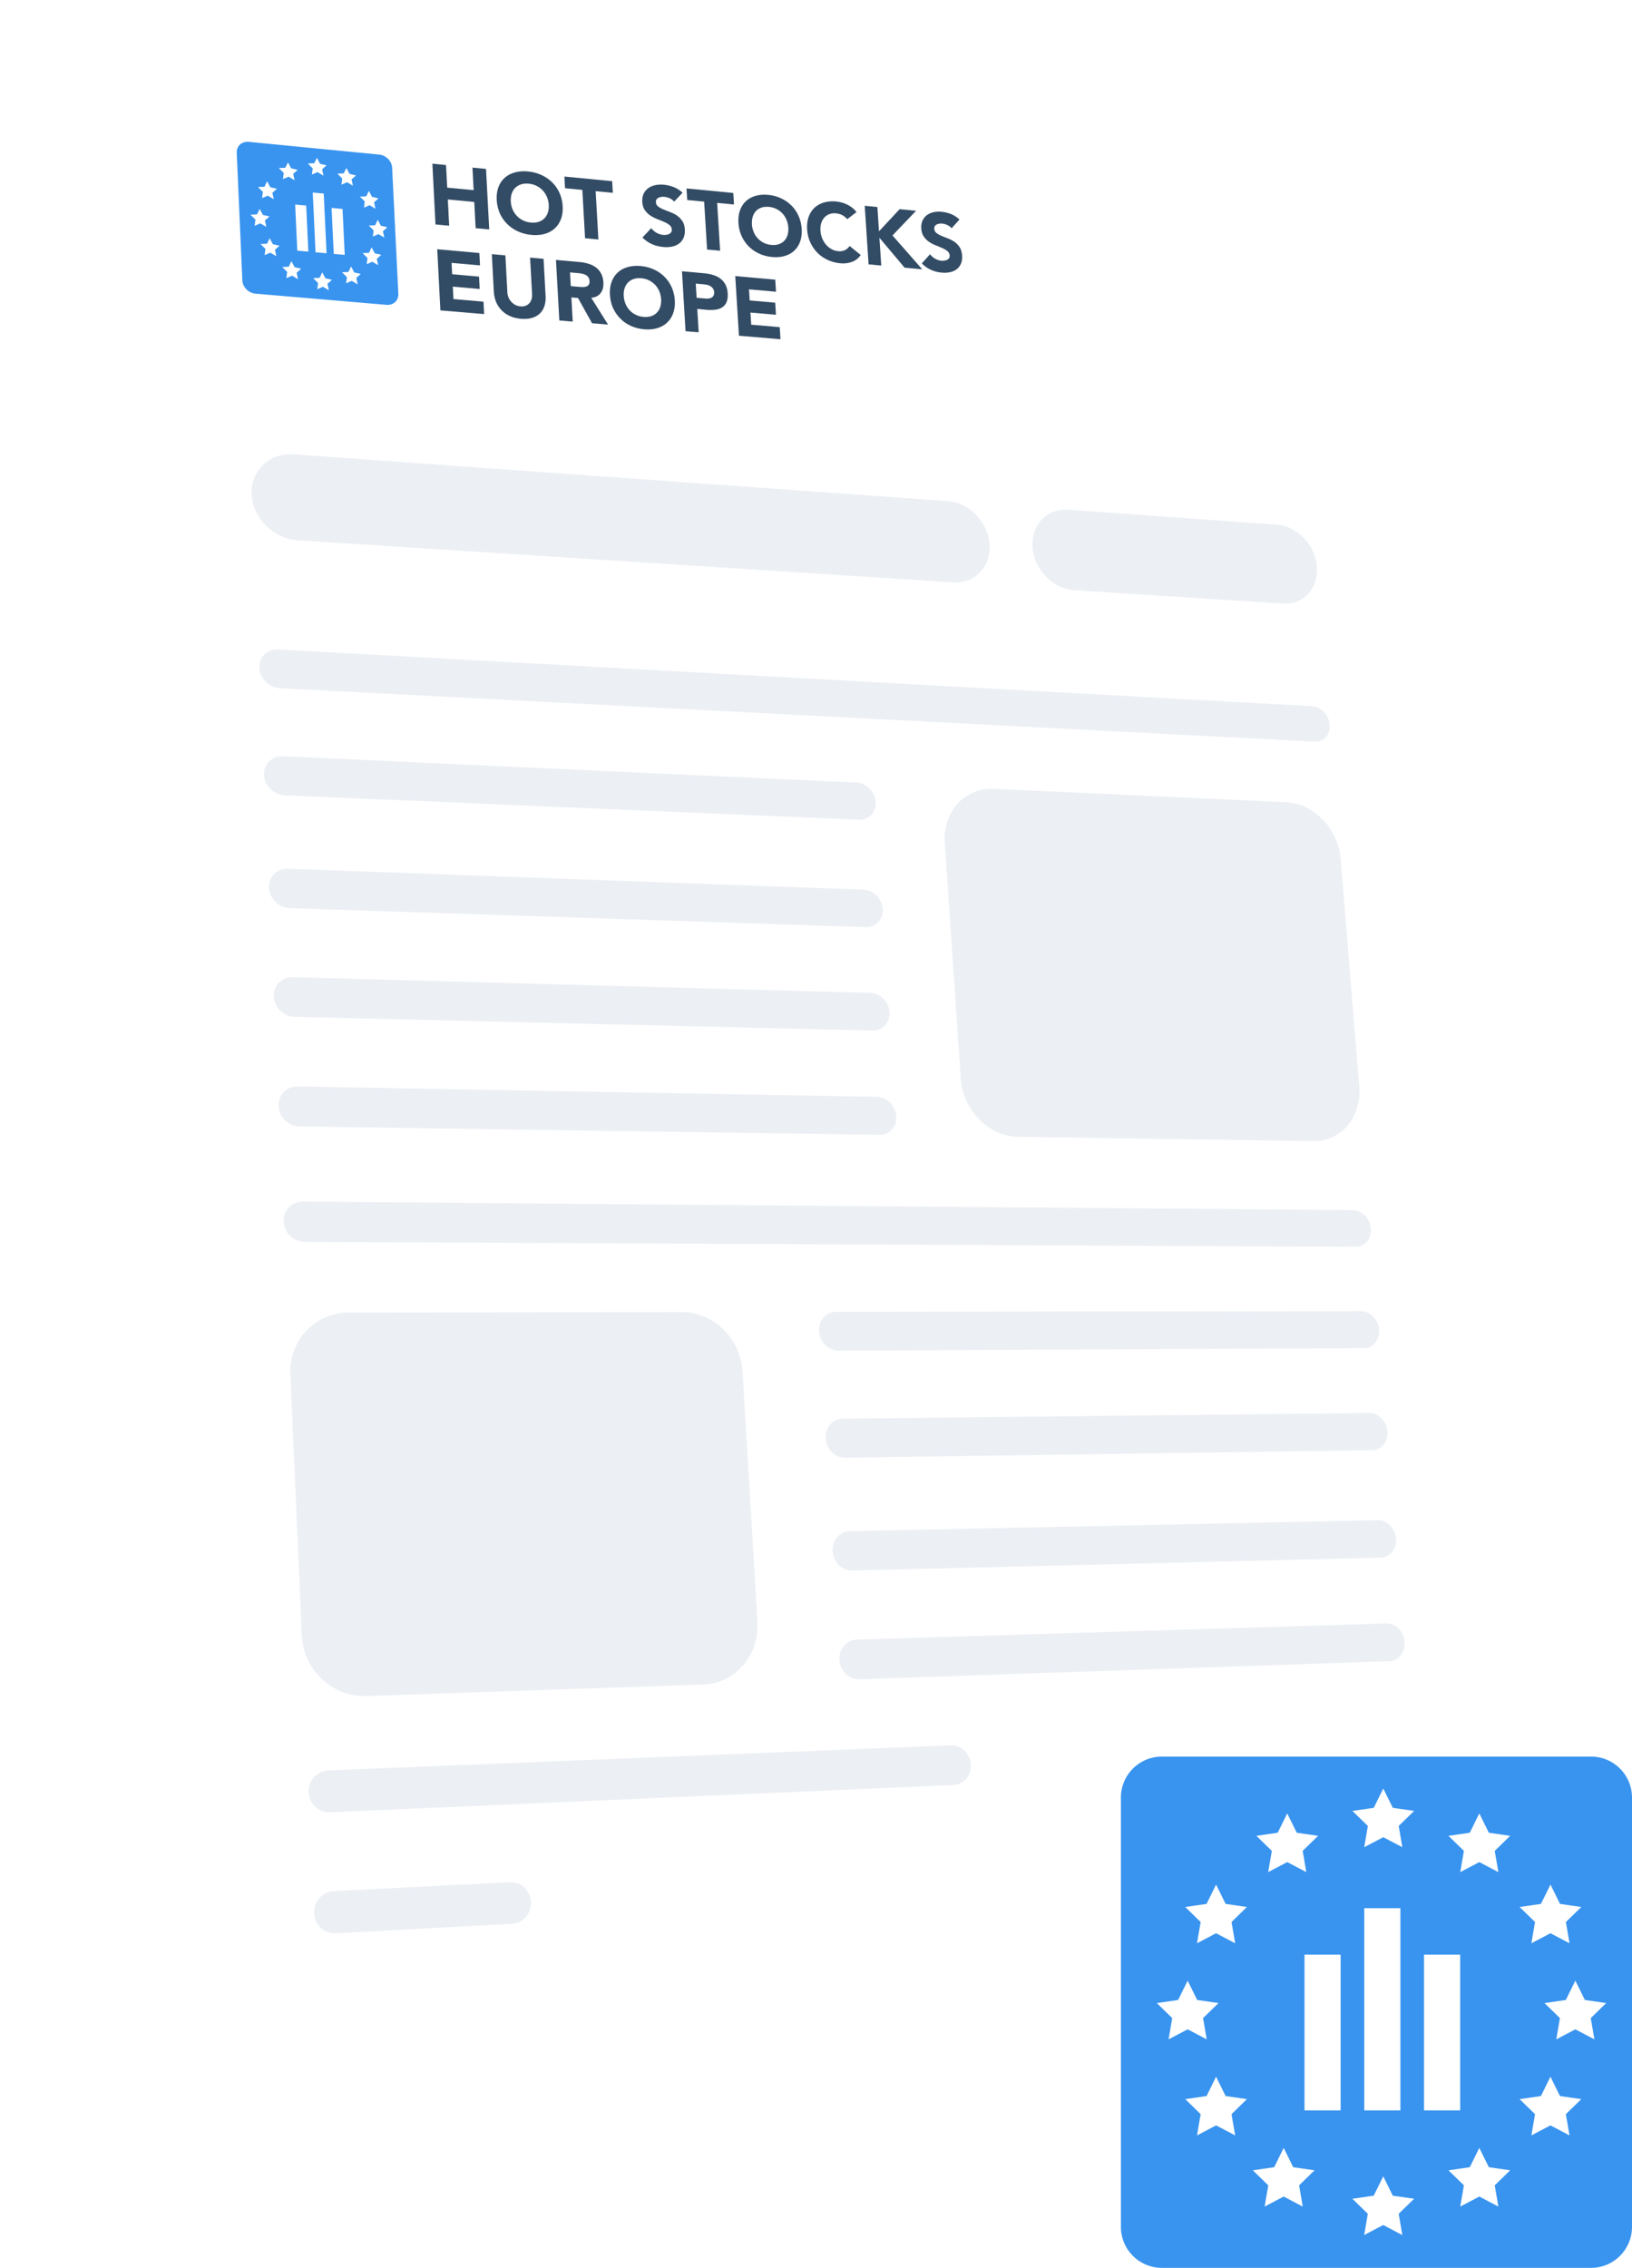<svg xmlns="http://www.w3.org/2000/svg" xmlns:xlink="http://www.w3.org/1999/xlink" width="277.803" height="385.901" viewBox="0 0 277.803 385.901">
  <defs>
    <filter id="Rechteck_4118" x="0" y="0" width="270.4" height="384.224" filterUnits="userSpaceOnUse">
      <feOffset dx="-10" dy="10" input="SourceAlpha"/>
      <feGaussianBlur result="blur"/>
      <feFlood flood-color="#eceff4"/>
      <feComposite operator="in" in2="blur"/>
      <feComposite in="SourceGraphic"/>
    </filter>
  </defs>
  <g id="Gruppe_8965" data-name="Gruppe 8965" transform="translate(21686.803 14078.901)">
    <g id="ABB_HSE_3D_RGB_gross" transform="translate(-21686.803 -14078.901)">
      <g transform="matrix(1, 0, 0, 1, 0, 0)" filter="url(#Rechteck_4118)">
        <path id="Rechteck_4118-2" data-name="Rechteck 4118" d="M10,0,241.78,25,270.4,355.624l-246.257,18.6Z" fill="#fff"/>
      </g>
      <path id="Rechteck_4119" data-name="Rechteck 4119" d="M7.5.536,118.8,8.493a7.065,7.065,0,0,1,2.628.726,8.072,8.072,0,0,1,2.213,1.625,8.36,8.36,0,0,1,1.573,2.288,7.747,7.747,0,0,1,.708,2.717,6.659,6.659,0,0,1-.333,2.649,5.778,5.778,0,0,1-1.269,2.1,5.515,5.515,0,0,1-2.011,1.345,5.993,5.993,0,0,1-2.559.377L8.163,15.156a8.166,8.166,0,0,1-2.945-.764,8.762,8.762,0,0,1-2.46-1.729A8.554,8.554,0,0,1,1.04,10.222a7.672,7.672,0,0,1-.718-2.9,6.711,6.711,0,0,1,.466-2.81A6.245,6.245,0,0,1,2.3,2.3,6.44,6.44,0,0,1,4.611.9,7.2,7.2,0,0,1,7.5.536Z" transform="translate(42.516 76.775)" fill="#eceff4"/>
      <path id="Rechteck_4132" data-name="Rechteck 4132" d="M9.081.416,58.756,2.693a8.673,8.673,0,0,1,3.387.878,10.181,10.181,0,0,1,2.87,2.1,11.024,11.024,0,0,1,2.062,3.011,10.679,10.679,0,0,1,.961,3.62L71.2,51.075a9.727,9.727,0,0,1-.375,3.643,8.393,8.393,0,0,1-1.6,2.96,7.43,7.43,0,0,1-5.871,2.673L13.2,59.624a9.106,9.106,0,0,1-3.612-.817,10.317,10.317,0,0,1-3.059-2.132,11.011,11.011,0,0,1-2.181-3.13,10.758,10.758,0,0,1-.98-3.8L.647,9.551A9.409,9.409,0,0,1,1.112,5.86,8.259,8.259,0,0,1,2.859,2.912,7.751,7.751,0,0,1,5.608,1,8.125,8.125,0,0,1,9.081.416Z" transform="translate(160.174 133.818)" fill="#eceff4"/>
      <path id="Rechteck_4133" data-name="Rechteck 4133" d="M10.394.086,67.112.012A9.7,9.7,0,0,1,70.95.8a10.506,10.506,0,0,1,3.214,2.164,10.991,10.991,0,0,1,2.267,3.211,10.879,10.879,0,0,1,1,3.94l2.538,42.6a10.675,10.675,0,0,1-.528,4.042,10.06,10.06,0,0,1-1.9,3.356,9.475,9.475,0,0,1-2.988,2.326,9.232,9.232,0,0,1-3.786.947L13.4,65.347a10.311,10.311,0,0,1-4.119-.706,10.7,10.7,0,0,1-3.447-2.193,10.972,10.972,0,0,1-3.424-7.5L.463,10.623A10.359,10.359,0,0,1,1.1,6.518,9.969,9.969,0,0,1,3.193,3.169,9.818,9.818,0,0,1,6.4.914,9.986,9.986,0,0,1,10.394.086Z" transform="translate(48.963 223.253)" fill="#eceff4"/>
      <path id="Rechteck_4121" data-name="Rechteck 4121" d="M3.36.184,179.328,9.839a2.856,2.856,0,0,1,1.1.3,3.377,3.377,0,0,1,.939.693,3.644,3.644,0,0,1,.675.988,3.49,3.49,0,0,1,.314,1.18,3.022,3.022,0,0,1-.123,1.16,2.549,2.549,0,0,1-.519.926,2.312,2.312,0,0,1-.834.6,2.418,2.418,0,0,1-1.068.181L3.654,6.776a3.611,3.611,0,0,1-1.32-.327,3.847,3.847,0,0,1-1.1-.763A3.776,3.776,0,0,1,.466,4.6,3.439,3.439,0,0,1,.145,3.3,3.066,3.066,0,0,1,.353,2.03a2.879,2.879,0,0,1,.675-1.009A2.946,2.946,0,0,1,2.065.371,3.234,3.234,0,0,1,3.36.184Z" transform="translate(43.992 110.329)" fill="#eceff4"/>
      <path id="Rechteck_4122" data-name="Rechteck 4122" d="M3.371.155l97.653,4.476a3.156,3.156,0,0,1,1.2.3,3.547,3.547,0,0,1,1.011.72,3.684,3.684,0,0,1,.717,1.032,3.484,3.484,0,0,1,.319,1.239,3.087,3.087,0,0,1-.158,1.219,2.743,2.743,0,0,1-.586.976,2.618,2.618,0,0,1-.923.636,2.77,2.77,0,0,1-1.17.2L3.668,6.8a3.587,3.587,0,0,1-1.324-.317,3.812,3.812,0,0,1-1.1-.759A3.757,3.757,0,0,1,.469,4.63,3.458,3.458,0,0,1,.146,3.324,3.117,3.117,0,0,1,.355,2.041a2.939,2.939,0,0,1,.677-1.023A2.99,2.99,0,0,1,2.072.355a3.244,3.244,0,0,1,1.3-.2Z" transform="translate(44.793 128.529)" fill="#eceff4"/>
      <path id="Rechteck_4123" data-name="Rechteck 4123" d="M3.383.123l97.979,3.559a3.133,3.133,0,0,1,1.2.293,3.511,3.511,0,0,1,1.014.716,3.666,3.666,0,0,1,.719,1.034,3.5,3.5,0,0,1,.32,1.246,3.138,3.138,0,0,1-.159,1.23,2.8,2.8,0,0,1-.588.99,2.66,2.66,0,0,1-.926.651,2.779,2.779,0,0,1-1.174.211L3.682,6.817A3.563,3.563,0,0,1,2.353,6.51,3.779,3.779,0,0,1,.471,4.665,3.477,3.477,0,0,1,.147,3.35a3.171,3.171,0,0,1,.209-1.3,3,3,0,0,1,.679-1.039A3.038,3.038,0,0,1,2.079.338a3.256,3.256,0,0,1,1.3-.215Z" transform="translate(45.635 147.703)" fill="#eceff4"/>
      <path id="Rechteck_4124" data-name="Rechteck 4124" d="M3.394.092,101.687,2.76a3.111,3.111,0,0,1,1.209.284,3.477,3.477,0,0,1,1.017.712,3.648,3.648,0,0,1,.722,1.035,3.521,3.521,0,0,1,.322,1.253,3.188,3.188,0,0,1-.159,1.241,2.861,2.861,0,0,1-.589,1,2.7,2.7,0,0,1-.929.664,2.789,2.789,0,0,1-1.177.224L3.7,6.837a3.54,3.54,0,0,1-1.333-.3A3.75,3.75,0,0,1,.474,4.7,3.5,3.5,0,0,1,.148,3.376a3.223,3.223,0,0,1,.21-1.308A3.07,3.07,0,0,1,2.086.321,3.268,3.268,0,0,1,3.394.092Z" transform="translate(46.447 166.186)" fill="#eceff4"/>
      <path id="Rechteck_4125" data-name="Rechteck 4125" d="M3.406.061l98.608,1.763a3.09,3.09,0,0,1,1.212.275,3.444,3.444,0,0,1,1.021.708,3.632,3.632,0,0,1,.724,1.037,3.54,3.54,0,0,1,.323,1.26,3.238,3.238,0,0,1-.159,1.253,2.921,2.921,0,0,1-.591,1.017,2.746,2.746,0,0,1-.931.678,2.8,2.8,0,0,1-1.181.237L3.71,6.857A3.518,3.518,0,0,1,2.372,6.57a3.722,3.722,0,0,1-1.9-1.839A3.516,3.516,0,0,1,.15,3.4,3.277,3.277,0,0,1,.36,2.08,3.128,3.128,0,0,1,2.093.3,3.282,3.282,0,0,1,3.406.061Z" transform="translate(47.268 184.812)" fill="#eceff4"/>
      <path id="Rechteck_4126" data-name="Rechteck 4126" d="M3.418.028l178.719,1.45a2.748,2.748,0,0,1,1.121.254,3.212,3.212,0,0,1,.953.675,3.584,3.584,0,0,1,1.007,2.209,3.264,3.264,0,0,1-.123,1.212,2.827,2.827,0,0,1-.525.988,2.507,2.507,0,0,1-.845.664,2.461,2.461,0,0,1-1.082.24L3.724,6.879A3.5,3.5,0,0,1,2.382,6.6a3.692,3.692,0,0,1-1.9-1.836A3.536,3.536,0,0,1,.151,3.429,3.334,3.334,0,0,1,.361,2.1,3.191,3.191,0,0,1,2.1.286,3.3,3.3,0,0,1,3.418.028Z" transform="translate(48.129 204.435)" fill="#eceff4"/>
      <path id="Rechteck_4127" data-name="Rechteck 4127" d="M3.129.119,92.463,0a2.729,2.729,0,0,1,1.124.245,3.179,3.179,0,0,1,.956.671,3.541,3.541,0,0,1,.688,1,3.6,3.6,0,0,1,.322,1.22,3.314,3.314,0,0,1-.123,1.222,2.886,2.886,0,0,1-.526,1,2.548,2.548,0,0,1-.847.678,2.472,2.472,0,0,1-1.085.252L3.544,6.713A3.084,3.084,0,0,1,2.31,6.459a3.4,3.4,0,0,1-1.04-.7A3.6,3.6,0,0,1,.206,3.423,3.347,3.347,0,0,1,.372,2.138a3.066,3.066,0,0,1,.606-1.05A2.851,2.851,0,0,1,3.129.119Z" transform="translate(139.199 223.111)" fill="#eceff4"/>
      <path id="Rechteck_4128" data-name="Rechteck 4128" d="M3.138,1,92.732.029A2.71,2.71,0,0,1,93.86.266a3.148,3.148,0,0,1,.958.667,3.524,3.524,0,0,1,.69,1,3.615,3.615,0,0,1,.323,1.227,3.366,3.366,0,0,1-.121,1.23,2.946,2.946,0,0,1-.527,1.01,2.592,2.592,0,0,1-.849.691,2.483,2.483,0,0,1-1.088.265L3.556,7.64A3.064,3.064,0,0,1,2.318,7.4a3.364,3.364,0,0,1-1.043-.7A3.6,3.6,0,0,1,.207,4.356a3.4,3.4,0,0,1,.166-1.3A3.131,3.131,0,0,1,.981,1.994a2.922,2.922,0,0,1,.953-.723A2.884,2.884,0,0,1,3.138,1Z" transform="translate(140.334 240.408)" fill="#eceff4"/>
      <path id="Rechteck_4129" data-name="Rechteck 4129" d="M3.149,1.93,93.016.059a2.69,2.69,0,0,1,1.131.227,3.115,3.115,0,0,1,.961.663,3.506,3.506,0,0,1,.693,1,3.634,3.634,0,0,1,.325,1.234A3.42,3.42,0,0,1,96,4.425a3.01,3.01,0,0,1-.528,1.027,2.639,2.639,0,0,1-.851.7,2.5,2.5,0,0,1-1.091.278L3.57,8.624A3.044,3.044,0,0,1,2.327,8.39,3.33,3.33,0,0,1,1.281,7.7,3.566,3.566,0,0,1,.538,6.65a3.615,3.615,0,0,1-.329-1.3A3.459,3.459,0,0,1,.376,4.04,3.2,3.2,0,0,1,.984,2.957a2.974,2.974,0,0,1,.956-.738A2.9,2.9,0,0,1,3.149,1.93Z" transform="translate(141.525 258.62)" fill="#eceff4"/>
      <path id="Rechteck_4130" data-name="Rechteck 4130" d="M3.158,2.835,93.289.086A2.672,2.672,0,0,1,94.423.3a3.083,3.083,0,0,1,.964.659,3.49,3.49,0,0,1,.7,1,3.652,3.652,0,0,1,.326,1.24,3.473,3.473,0,0,1-.123,1.255,3.073,3.073,0,0,1-.529,1.04,2.685,2.685,0,0,1-.853.719,2.51,2.51,0,0,1-1.094.29L3.583,9.578a3.026,3.026,0,0,1-1.246-.224,3.3,3.3,0,0,1-1.05-.69A3.548,3.548,0,0,1,.541,7.613,3.634,3.634,0,0,1,.21,6.306,3.515,3.515,0,0,1,.377,4.984,3.268,3.268,0,0,1,.988,3.891a3.025,3.025,0,0,1,.959-.753,2.915,2.915,0,0,1,1.211-.3Z" transform="translate(142.678 276.166)" fill="#eceff4"/>
      <path id="Rechteck_4131" data-name="Rechteck 4131" d="M3.478,4.393,109.517.125a2.948,2.948,0,0,1,1.229.216,3.229,3.229,0,0,1,1.036.681,3.521,3.521,0,0,1,.737,1.042,3.656,3.656,0,0,1,.331,1.3,3.565,3.565,0,0,1-.157,1.32,3.3,3.3,0,0,1-.6,1.1,3.02,3.02,0,0,1-.941.765,2.862,2.862,0,0,1-1.2.318L3.8,11.517A3.4,3.4,0,0,1,2.43,11.3a3.492,3.492,0,0,1-1.141-.717,3.59,3.59,0,0,1-.8-1.1A3.661,3.661,0,0,1,.37,6.7a3.564,3.564,0,0,1,.7-1.164,3.466,3.466,0,0,1,1.072-.808,3.387,3.387,0,0,1,1.336-.335Z" transform="translate(52.395 296.864)" fill="#eceff4"/>
      <path id="Rechteck_4134" data-name="Rechteck 4134" d="M3.491,1.689,33.524.171a3.248,3.248,0,0,1,1.329.211,3.382,3.382,0,0,1,1.111.7,3.551,3.551,0,0,1,.78,1.084,3.7,3.7,0,0,1,.141,2.748,3.568,3.568,0,0,1-.666,1.162,3.4,3.4,0,0,1-1.035.816,3.255,3.255,0,0,1-1.3.349L3.812,8.871A3.38,3.38,0,0,1,2.44,8.662,3.456,3.456,0,0,1,1.3,7.95a3.571,3.571,0,0,1-.8-1.1A3.679,3.679,0,0,1,1.07,2.865a3.53,3.53,0,0,1,1.076-.826,3.41,3.41,0,0,1,1.345-.35Z" transform="translate(53.301 320.105)" fill="#eceff4"/>
      <path id="Rechteck_4120" data-name="Rechteck 4120" d="M6.542.468l35.534,2.54a6.545,6.545,0,0,1,2.482.7,7.74,7.74,0,0,1,2.1,1.574A8.265,8.265,0,0,1,48.173,7.5a7.786,7.786,0,0,1,.7,2.638,6.638,6.638,0,0,1-.278,2.574,5.565,5.565,0,0,1-1.166,2.044,5.1,5.1,0,0,1-1.874,1.311,5.448,5.448,0,0,1-2.4.371L7.541,14.151a6.854,6.854,0,0,1-2.586-.7A7.94,7.94,0,0,1,2.763,11.84,8.325,8.325,0,0,1,1.2,9.563,7.758,7.758,0,0,1,.491,6.855,6.638,6.638,0,0,1,.816,4.22,5.687,5.687,0,0,1,2.065,2.141,5.361,5.361,0,0,1,4.04.823a5.8,5.8,0,0,1,2.5-.355Z" transform="translate(175.279 86.266)" fill="#eceff4"/>
      <g id="Gruppe_6763" data-name="Gruppe 6763" transform="translate(40.205 23.928)">
        <path id="Pfad_5270" data-name="Pfad 5270" d="M0,0,2.324.226l.2,3.847,4.5.429L6.823.664,9.132.888l.545,10.3-2.313-.213L7.13,6.511l-4.5-.425.23,4.471L.528,10.343Z" transform="translate(33.395 3.927)" fill="#334c65"/>
        <g id="Gruppe_3274" data-name="Gruppe 3274">
          <g id="Gruppe_6486" data-name="Gruppe 6486">
            <path id="Pfad_5271" data-name="Pfad 5271" d="M.288,5.4Q.271,5.091.282,4.8T.33,4.233A4.929,4.929,0,0,1,.43,3.7a4.408,4.408,0,0,1,.157-.5,4.5,4.5,0,0,1,.2-.46,4.065,4.065,0,0,1,.249-.419,3.831,3.831,0,0,1,.292-.377,3.781,3.781,0,0,1,.335-.336,3.948,3.948,0,0,1,.376-.293,4.079,4.079,0,0,1,.412-.249,4.387,4.387,0,0,1,.449-.2,4.886,4.886,0,0,1,.486-.16,5.217,5.217,0,0,1,.52-.115q.265-.044.544-.064t.57-.015a5.332,5.332,0,0,1,.6.035q.309.035.6.082T6.8.756q.282.074.549.17t.533.215A4.968,4.968,0,0,1,8.39,1.4q.245.137.474.293t.441.33q.212.174.408.367t.373.4q.177.21.333.436t.294.469q.137.243.255.5a5.586,5.586,0,0,1,.211.53q.093.271.16.554t.11.578q.042.3.059.6t.007.6q-.01.29-.046.564a4.932,4.932,0,0,1-.1.53,4.411,4.411,0,0,1-.154.5,4.5,4.5,0,0,1-.2.459,4.063,4.063,0,0,1-.245.419,3.823,3.823,0,0,1-.289.378,3.766,3.766,0,0,1-.332.337,3.924,3.924,0,0,1-.372.3,4.062,4.062,0,0,1-.41.251,4.379,4.379,0,0,1-.449.21,4.887,4.887,0,0,1-.484.163,5.207,5.207,0,0,1-.516.117q-.265.046-.543.067t-.57.018a5.992,5.992,0,0,1-.6-.031q-.308-.031-.6-.079t-.579-.124q-.284-.073-.558-.169t-.536-.214a5.255,5.255,0,0,1-.509-.255q-.247-.137-.477-.293T2.5,9.866q-.214-.175-.412-.369t-.375-.4q-.178-.211-.336-.438t-.3-.471q-.138-.244-.257-.5a3.942,3.942,0,0,1-.2-.543q-.093-.273-.16-.558t-.11-.582A5.268,5.268,0,0,1,.288,5.4m2.39.226q.01.181.033.356t.061.344q.037.169.089.331t.117.318q.065.156.142.3t.166.286q.089.138.19.268t.214.25q.113.121.235.23t.255.208a3.146,3.146,0,0,0,.275.185q.142.085.3.162A3.366,3.366,0,0,0,5.063,9q.161.061.328.107t.344.078q.176.032.36.049t.358.018q.174,0,.339-.014A2.975,2.975,0,0,0,7.109,9.2a2.64,2.64,0,0,0,.3-.08,2.741,2.741,0,0,0,.279-.109,2.485,2.485,0,0,0,.257-.135,2.343,2.343,0,0,0,.234-.162,2.307,2.307,0,0,0,.212-.188,2.356,2.356,0,0,0,.187-.212A2.391,2.391,0,0,0,8.74,8.08a2.531,2.531,0,0,0,.136-.257,2.783,2.783,0,0,0,.11-.279,2.928,2.928,0,0,0,.082-.3,3.174,3.174,0,0,0,.053-.317q.019-.163.024-.335T9.14,6.239a2.575,2.575,0,0,0-.033-.35q-.024-.172-.061-.34t-.089-.33q-.051-.162-.116-.32t-.141-.3q-.077-.148-.166-.287t-.189-.269q-.1-.13-.213-.25T7.9,3.56q-.122-.109-.254-.207t-.274-.185Q7.227,3.08,7.075,3a2.422,2.422,0,0,0-.311-.137Q6.6,2.8,6.437,2.755t-.343-.079q-.176-.032-.359-.05t-.357-.019q-.174,0-.338.013a2.987,2.987,0,0,0-.319.046,2.657,2.657,0,0,0-.3.078,2.74,2.74,0,0,0-.28.108,2.491,2.491,0,0,0-.257.134,2.352,2.352,0,0,0-.235.161,2.3,2.3,0,0,0-.4.4,2.38,2.38,0,0,0-.163.236,2.534,2.534,0,0,0-.137.259,2.806,2.806,0,0,0-.111.282,3.022,3.022,0,0,0-.083.3q-.034.155-.054.317t-.025.332q0,.17,0,.348" transform="translate(44.063 4.705)" fill="#334c65"/>
            <path id="Pfad_5272" data-name="Pfad 5272" d="M3.053,2.274.111,1.99,0,0,8.131.791l.114,1.982L5.319,2.492l.467,8.219L3.516,10.5Z" transform="translate(55.869 6.113)" fill="#334c65"/>
            <path id="Pfad_5273" data-name="Pfad 5273" d="M5.945,3.293a1.833,1.833,0,0,0-.158-.175,1.883,1.883,0,0,0-.18-.155,2.027,2.027,0,0,0-.2-.135,2.273,2.273,0,0,0-.226-.115q-.119-.052-.234-.094t-.226-.073Q4.606,2.517,4.5,2.5l-.212-.031q-.061-.006-.123-.008t-.124,0q-.062,0-.125.006l-.127.013q-.064.008-.125.02t-.121.029q-.06.017-.117.037t-.113.046a.954.954,0,0,0-.106.055.857.857,0,0,0-.094.066.807.807,0,0,0-.154.165A.588.588,0,0,0,2.9,3a.649.649,0,0,0-.038.112.784.784,0,0,0-.019.125,1,1,0,0,0,0,.137,1.094,1.094,0,0,0,.034.218.937.937,0,0,0,.076.2.926.926,0,0,0,.117.172,1.059,1.059,0,0,0,.159.15q.09.069.19.135t.212.128q.112.062.234.121t.256.114l.272.111.282.112.291.113.3.114q.153.057.3.123t.293.14Q6,5.4,6.145,5.48t.275.174a3.222,3.222,0,0,1,.26.2q.125.1.239.219t.219.244q.105.128.2.268a2.168,2.168,0,0,1,.167.3,2.57,2.57,0,0,1,.127.342,3.2,3.2,0,0,1,.087.383,4.088,4.088,0,0,1,.047.423,3.188,3.188,0,0,1,0,.407,3.284,3.284,0,0,1-.036.377,2.707,2.707,0,0,1-.077.346,2.326,2.326,0,0,1-.118.316,2.652,2.652,0,0,1-.153.286,2.424,2.424,0,0,1-.183.257,2.327,2.327,0,0,1-.212.227,2.358,2.358,0,0,1-.242.2,2.714,2.714,0,0,1-.268.169,2.882,2.882,0,0,1-.291.14,3.169,3.169,0,0,1-.314.111q-.163.048-.337.082T5.18,11q-.18.021-.366.029t-.378,0L4.05,11q-.248-.023-.488-.064t-.472-.1q-.232-.059-.457-.136t-.441-.172q-.217-.1-.428-.213a3.95,3.95,0,0,1-.416-.258q-.2-.141-.4-.3T.549,9.4l1.5-1.6a2.994,2.994,0,0,0,.2.234,2.876,2.876,0,0,0,.456.4,2.967,2.967,0,0,0,.259.162q.135.075.271.135a2.866,2.866,0,0,0,.274.1,2.664,2.664,0,0,0,.276.073,2.56,2.56,0,0,0,.279.042q.068.006.137.009t.137,0a1.337,1.337,0,0,0,.137-.007l.138-.015q.069-.01.134-.024t.127-.032q.061-.018.119-.041t.111-.05a.981.981,0,0,0,.1-.059.881.881,0,0,0,.09-.069.831.831,0,0,0,.147-.168.627.627,0,0,0,.053-.1.673.673,0,0,0,.036-.11.784.784,0,0,0,.018-.12.97.97,0,0,0,0-.131,1.093,1.093,0,0,0-.035-.219.978.978,0,0,0-.077-.2,1,1,0,0,0-.12-.179,1.178,1.178,0,0,0-.162-.159Q5.062,7.2,4.96,7.127T4.744,6.99q-.114-.067-.238-.13t-.26-.122L3.97,6.619,3.676,6.5l-.3-.121-.309-.122q-.157-.061-.31-.13t-.3-.145q-.147-.076-.29-.16t-.28-.176q-.138-.091-.265-.194a2.612,2.612,0,0,1-.241-.222q-.117-.115-.223-.241t-.2-.263a2.114,2.114,0,0,1-.171-.294A2.411,2.411,0,0,1,.657,4.1,2.91,2.91,0,0,1,.57,3.732a3.644,3.644,0,0,1-.046-.4,3.72,3.72,0,0,1,0-.394A3.011,3.011,0,0,1,.56,2.57a2.518,2.518,0,0,1,.081-.336,2.209,2.209,0,0,1,.123-.307,2.671,2.671,0,0,1,.158-.279A2.488,2.488,0,0,1,1.108,1.4a2.427,2.427,0,0,1,.215-.223,2.485,2.485,0,0,1,.243-.2A2.817,2.817,0,0,1,1.834.811a2.98,2.98,0,0,1,.29-.139A3.259,3.259,0,0,1,2.437.56Q2.6.511,2.772.476T3.12.42Q3.3.4,3.476.39a3.278,3.278,0,0,1,.362,0,3,3,0,0,1,.369.023q.215.021.427.057t.422.086q.209.051.416.116t.41.146q.2.08.4.18a3.814,3.814,0,0,1,.382.219q.187.119.364.258t.347.3Z" transform="translate(68.602 7.095)" fill="#334c65"/>
            <path id="Pfad_5274" data-name="Pfad 5274" d="M3,2.247.118,1.97,0,0,7.96.774l.121,1.962L5.217,2.461l.5,8.135L3.5,10.4Z" transform="translate(76.656 8.136)" fill="#334c65"/>
            <path id="Pfad_5275" data-name="Pfad 5275" d="M.327,5.292Q.309,4.989.316,4.7a5.412,5.412,0,0,1,.041-.555A4.91,4.91,0,0,1,.45,3.627,4.361,4.361,0,0,1,.6,3.139a4.434,4.434,0,0,1,.192-.451,3.969,3.969,0,0,1,.234-.411,3.7,3.7,0,0,1,.276-.37,3.616,3.616,0,0,1,.318-.33,3.744,3.744,0,0,1,.357-.288,3.848,3.848,0,0,1,.393-.245,4.122,4.122,0,0,1,.428-.2,4.577,4.577,0,0,1,.464-.16,4.883,4.883,0,0,1,.5-.112q.254-.044.52-.064T4.818.492Q5.1.5,5.389.525T5.963.6q.282.05.553.123t.534.17q.262.094.513.21t.487.25q.236.134.456.286t.426.323q.2.171.4.359t.361.394q.171.2.324.426T10.3,3.6q.134.237.249.491t.207.519q.091.265.159.543t.111.566q.043.289.063.59T11.1,6.9q-.007.285-.039.553a4.923,4.923,0,0,1-.091.52,4.381,4.381,0,0,1-.142.487,4.432,4.432,0,0,1-.189.451,3.971,3.971,0,0,1-.231.411,3.7,3.7,0,0,1-.273.371,3.614,3.614,0,0,1-.315.331,3.741,3.741,0,0,1-.354.29,3.841,3.841,0,0,1-.39.247,4.114,4.114,0,0,1-.426.2,4.573,4.573,0,0,1-.462.161,4.867,4.867,0,0,1-.494.115,5.173,5.173,0,0,1-.52.067q-.267.021-.546.019a5.616,5.616,0,0,1-.572-.03q-.293-.03-.575-.076t-.556-.12q-.273-.071-.536-.164t-.516-.208q-.253-.115-.49-.249t-.46-.286q-.222-.152-.429-.323t-.4-.361a4.923,4.923,0,0,1-.364-.4q-.17-.206-.324-.427t-.289-.461q-.134-.239-.25-.494T.659,7Q.567,6.734.5,6.455t-.11-.57Q.346,5.6.327,5.292m2.291.217q.011.178.035.349t.062.337q.038.165.088.324t.115.312q.064.153.139.3a3.009,3.009,0,0,0,.162.28q.087.135.184.262t.207.245q.109.118.228.225a3.161,3.161,0,0,0,.246.2,2.482,2.482,0,0,0,.265.181q.137.081.284.159t.3.133a2.75,2.75,0,0,0,.315.1q.161.045.33.076t.345.047q.176.016.343.017a3.227,3.227,0,0,0,.324-.015A2.781,2.781,0,0,0,6.9,9a2.474,2.474,0,0,0,.287-.079,2.574,2.574,0,0,0,.266-.107A2.343,2.343,0,0,0,7.7,8.68a2.2,2.2,0,0,0,.424-.344A2.264,2.264,0,0,0,8.3,8.128a2.321,2.321,0,0,0,.152-.23,2.484,2.484,0,0,0,.128-.252,2.759,2.759,0,0,0,.1-.274,2.9,2.9,0,0,0,.076-.293q.031-.151.048-.31t.02-.328q0-.168-.008-.346a2.941,2.941,0,0,0-.035-.343q-.024-.169-.062-.333T8.629,5.1q-.051-.159-.114-.313t-.139-.3Q8.3,4.341,8.215,4.2a2.306,2.306,0,0,0-.184-.263q-.1-.127-.206-.245a2.414,2.414,0,0,0-.225-.22,3.026,3.026,0,0,0-.245-.2q-.127-.093-.264-.181a2.468,2.468,0,0,0-.285-.161q-.146-.07-.3-.134t-.315-.105q-.161-.045-.329-.077t-.344-.048q-.176-.017-.343-.018a3.237,3.237,0,0,0-.324.014,2.791,2.791,0,0,0-.306.045,2.483,2.483,0,0,0-.287.077,2.569,2.569,0,0,0-.267.106,2.346,2.346,0,0,0-.245.132,2.21,2.21,0,0,0-.6.55,2.307,2.307,0,0,0-.154.231,2.485,2.485,0,0,0-.128.254,2.781,2.781,0,0,0-.1.277,3.015,3.015,0,0,0-.077.3q-.031.152-.049.311a3.242,3.242,0,0,0-.02.326q0,.167.008.341" transform="translate(85.168 8.709)" fill="#334c65"/>
            <path id="Pfad_5276" data-name="Pfad 5276" d="M7.164,3.525a2.472,2.472,0,0,0-.181-.2,2.662,2.662,0,0,0-.412-.341,2.609,2.609,0,0,0-.479-.255,2.732,2.732,0,0,0-.264-.091Q5.691,2.6,5.546,2.57a2.39,2.39,0,0,0-.3-.042,2.964,2.964,0,0,0-.3-.014,2.589,2.589,0,0,0-.286.017,2.338,2.338,0,0,0-.273.048,2.2,2.2,0,0,0-.26.079,2.3,2.3,0,0,0-.244.108,2.171,2.171,0,0,0-.225.133,2.133,2.133,0,0,0-.206.159,2.187,2.187,0,0,0-.187.184A2.282,2.282,0,0,0,3.1,3.45a2.415,2.415,0,0,0-.144.231,2.652,2.652,0,0,0-.122.253,2.849,2.849,0,0,0-.1.275A2.993,2.993,0,0,0,2.66,4.5a3.077,3.077,0,0,0-.047.309q-.016.158-.019.324t.009.339a3.421,3.421,0,0,0,.036.347q.025.171.062.335t.088.322q.051.158.114.31t.137.3q.073.143.155.277t.174.26q.092.125.193.242t.21.222q.109.106.225.2t.24.177q.124.083.255.155a2.942,2.942,0,0,0,.266.13,2.82,2.82,0,0,0,.274.1,2.788,2.788,0,0,0,.281.071,2.846,2.846,0,0,0,.289.042,2.887,2.887,0,0,0,.323.013,2.368,2.368,0,0,0,.3-.025,2.017,2.017,0,0,0,.28-.062,1.814,1.814,0,0,0,.259-.1A1.908,1.908,0,0,0,7,8.656a1.831,1.831,0,0,0,.211-.163A1.87,1.87,0,0,0,7.4,8.3a2.027,2.027,0,0,0,.162-.223L9.455,9.614A3.26,3.26,0,0,1,9.149,10a2.978,2.978,0,0,1-.351.323,2.935,2.935,0,0,1-.4.261,3.126,3.126,0,0,1-.442.2,4.435,4.435,0,0,1-.471.141A4.379,4.379,0,0,1,7,11.012a4.488,4.488,0,0,1-.492.034,4.765,4.765,0,0,1-.5-.02q-.289-.027-.568-.075T4.9,10.832q-.27-.071-.53-.163t-.51-.207q-.25-.115-.485-.248T2.915,9.93q-.22-.151-.424-.321A5.256,5.256,0,0,1,2.1,9.248q-.189-.188-.36-.393t-.323-.426q-.152-.221-.286-.458T.877,7.48Q.762,7.226.671,6.96T.512,6.417Q.445,6.14.4,5.851t-.063-.59q-.019-.3-.013-.585a5.432,5.432,0,0,1,.039-.552A4.905,4.905,0,0,1,.453,3.6,4.349,4.349,0,0,1,.6,3.12a4.4,4.4,0,0,1,.189-.449,3.937,3.937,0,0,1,.23-.409,3.664,3.664,0,0,1,.272-.368A3.573,3.573,0,0,1,1.6,1.566a3.69,3.69,0,0,1,.352-.286,3.786,3.786,0,0,1,.387-.243,4.053,4.053,0,0,1,.423-.2A4.5,4.5,0,0,1,3.219.678,4.782,4.782,0,0,1,3.708.566Q3.958.522,4.221.5A4.8,4.8,0,0,1,4.76.486a5.106,5.106,0,0,1,.564.032q.1.01.211.025t.216.035q.109.02.221.046T6.2.681q.114.03.228.066t.227.078q.113.042.226.089t.225.1q.112.053.222.112t.219.126q.109.067.215.14t.212.153q.105.08.206.168t.2.182a2.3,2.3,0,0,1,.187.2l.178.212Z" transform="translate(96.852 9.848)" fill="#334c65"/>
            <path id="Pfad_5277" data-name="Pfad 5277" d="M0,0,2.155.21l.276,4.132L5.942.578l2.8.272L4.726,5.05,9.79,10.814l-3-.276L2.5,5.438l.317,4.733-2.159-.2Z" transform="translate(106.99 11.087)" fill="#334c65"/>
            <path id="Pfad_5278" data-name="Pfad 5278" d="M5.69,3.2a1.8,1.8,0,0,0-.152-.17,1.828,1.828,0,0,0-.173-.151,1.948,1.948,0,0,0-.2-.129,2.163,2.163,0,0,0-.216-.111q-.114-.051-.223-.091t-.216-.071q-.106-.03-.209-.05A1.676,1.676,0,0,0,4.1,2.4q-.058-.006-.117-.008t-.118,0q-.059,0-.119.006l-.12.013q-.06.008-.119.02T3.4,2.456q-.057.016-.111.037t-.107.045a.889.889,0,0,0-.1.054.805.805,0,0,0-.089.065.769.769,0,0,0-.078.075.778.778,0,0,0-.067.086.572.572,0,0,0-.053.1.641.641,0,0,0-.035.11.782.782,0,0,0-.017.122,1.009,1.009,0,0,0,0,.134,1.1,1.1,0,0,0,.035.213.939.939,0,0,0,.074.19.917.917,0,0,0,.113.168A1.033,1.033,0,0,0,3.115,4q.086.067.183.131t.2.125q.107.061.224.118t.245.111l.26.108L4.5,4.7l.278.11.288.111q.146.056.288.119t.28.136q.138.072.272.152T6.17,5.5q.13.089.25.19t.23.214q.11.113.211.238t.191.262a2.16,2.16,0,0,1,.162.294,2.576,2.576,0,0,1,.125.334,3.213,3.213,0,0,1,.087.374,4.11,4.11,0,0,1,.049.413q.014.206.009.4a3.284,3.284,0,0,1-.03.368,2.69,2.69,0,0,1-.069.338,2.29,2.29,0,0,1-.109.309,2.584,2.584,0,0,1-.143.28,2.338,2.338,0,0,1-.171.251,2.215,2.215,0,0,1-.427.416,2.54,2.54,0,0,1-.253.166,2.68,2.68,0,0,1-.275.137,2.936,2.936,0,0,1-.3.109q-.154.047-.32.081t-.337.054q-.171.021-.348.029t-.359,0a3.182,3.182,0,0,1-.37-.022q-.236-.022-.465-.061a4.58,4.58,0,0,1-.45-.1q-.222-.057-.436-.132T2.2,10.276q-.207-.092-.409-.207t-.4-.251A4.313,4.313,0,0,1,1,9.518q-.188-.163-.378-.34l1.4-1.57a2.945,2.945,0,0,0,.19.228,2.816,2.816,0,0,0,.209.2,2.784,2.784,0,0,0,.229.181,2.844,2.844,0,0,0,.248.158q.129.073.259.131a2.7,2.7,0,0,0,.261.1,2.5,2.5,0,0,0,.263.07,2.383,2.383,0,0,0,.265.04q.065.006.13.008t.13,0a1.241,1.241,0,0,0,.131-.007L4.471,8.7q.066-.01.127-.023a1.222,1.222,0,0,0,.12-.032q.058-.018.113-.04a1.011,1.011,0,0,0,.105-.049.916.916,0,0,0,.1-.058.829.829,0,0,0,.085-.068.792.792,0,0,0,.079-.07.8.8,0,0,0,.064-.087.612.612,0,0,0,.05-.1.665.665,0,0,0,.033-.107.782.782,0,0,0,.016-.118.972.972,0,0,0,0-.128,1.1,1.1,0,0,0-.036-.214.979.979,0,0,0-.076-.194,1,1,0,0,0-.116-.175,1.15,1.15,0,0,0-.156-.155q-.088-.073-.186-.141t-.207-.134q-.109-.065-.228-.126t-.249-.119l-.264-.115-.274-.116-.285-.117-.3-.118q-.15-.059-.3-.126T2.4,5.831q-.141-.074-.278-.156T1.86,5.506q-.132-.089-.254-.189A2.646,2.646,0,0,1,1.372,5.1q-.112-.112-.215-.234T.962,4.613A2.1,2.1,0,0,1,.8,4.327,2.416,2.416,0,0,1,.67,4a2.925,2.925,0,0,1-.087-.359,3.664,3.664,0,0,1-.048-.4,3.733,3.733,0,0,1-.007-.385A3.011,3.011,0,0,1,.561,2.5,2.5,2.5,0,0,1,.634,2.18a2.173,2.173,0,0,1,.113-.3,2.6,2.6,0,0,1,.147-.272,2.4,2.4,0,0,1,.174-.245,2.313,2.313,0,0,1,.2-.218A2.346,2.346,0,0,1,1.5.952,2.636,2.636,0,0,1,1.753.787,2.772,2.772,0,0,1,2.027.65a3.019,3.019,0,0,1,.3-.11q.15-.047.313-.082T2.971.4q.167-.021.338-.03a3.308,3.308,0,0,1,.345,0,2.843,2.843,0,0,1,.351.022q.2.02.407.054t.4.083q.2.049.4.112T5.6.781a4.184,4.184,0,0,1,.381.175q.186.1.365.213t.349.251q.17.135.333.289Z" transform="translate(116.086 11.721)" fill="#334c65"/>
            <path id="Pfad_5279" data-name="Pfad 5279" d="M0,0,7.168.645l.11,2.105L2.439,2.32l.1,1.936,4.574.4.111,2.109-4.575-.4.109,2.116L7.87,8.92l.111,2.113-7.45-.627Z" transform="translate(34.225 18.484)" fill="#334c65"/>
            <path id="Pfad_5280" data-name="Pfad 5280" d="M9.153,7.124q.013.23.007.449T9.131,8q-.023.208-.065.406a3.966,3.966,0,0,1-.1.385,3.437,3.437,0,0,1-.136.36,3.141,3.141,0,0,1-.172.332,2.975,2.975,0,0,1-.45.579,2.8,2.8,0,0,1-.279.244,2.979,2.979,0,0,1-.314.21,3.318,3.318,0,0,1-.35.177,3.808,3.808,0,0,1-.807.247A4.491,4.491,0,0,1,6,11q-.236.02-.489.019T4.991,11q-.274-.023-.532-.065t-.5-.1q-.243-.061-.47-.14t-.439-.177q-.212-.1-.407-.21a4.108,4.108,0,0,1-.375-.239Q2.09,9.937,1.927,9.8a4.266,4.266,0,0,1-.309-.3q-.146-.155-.277-.321A3.82,3.82,0,0,1,1.1,8.837a4,4,0,0,1-.213-.366q-.1-.189-.178-.389T.565,7.674Q.5,7.466.455,7.251T.378,6.813Q.348,6.59.337,6.359L0,0,2.309.208l.335,6.264q.006.121.022.238t.041.23q.025.113.06.223t.079.215a1.879,1.879,0,0,0,.1.2q.056.1.111.193t.126.181q.067.088.141.168t.155.154q.081.073.168.139t.181.124q.094.058.194.109t.2.091a1.665,1.665,0,0,0,.211.07q.107.03.218.05t.225.03q.114.01.224.009a2.041,2.041,0,0,0,.213-.013,1.828,1.828,0,0,0,.2-.035,1.7,1.7,0,0,0,.2-.053,1.789,1.789,0,0,0,.18-.076,1.663,1.663,0,0,0,.167-.094,1.6,1.6,0,0,0,.292-.24,1.633,1.633,0,0,0,.124-.145,1.69,1.69,0,0,0,.107-.16A1.818,1.818,0,0,0,6.671,7.9,2.029,2.029,0,0,0,6.8,7.511,2.1,2.1,0,0,0,6.837,7.3q.014-.114.017-.225V6.837L6.512.586,8.806.792Z" transform="translate(43.514 19.319)" fill="#334c65"/>
            <path id="Pfad_5281" data-name="Pfad 5281" d="M0,0,4.007.36Q4.2.378,4.4.4a3.371,3.371,0,0,1,.38.063q.188.036.371.081t.362.1Q5.692.7,5.86.763t.327.143q.158.077.306.166t.286.189a3.034,3.034,0,0,1,.5.459A3.168,3.168,0,0,1,7.488,2a3.416,3.416,0,0,1,.186.3,2.8,2.8,0,0,1,.155.331A3.23,3.23,0,0,1,7.947,3a3.852,3.852,0,0,1,.081.4q.031.208.044.432a3.667,3.667,0,0,1-.006.52,2.878,2.878,0,0,1-.079.473,2.42,2.42,0,0,1-.152.426,2.245,2.245,0,0,1-.226.379,1.861,1.861,0,0,1-.3.318,1.917,1.917,0,0,1-.367.243,2.3,2.3,0,0,1-.436.167A3.053,3.053,0,0,1,6,6.441l2.869,4.567-2.726-.231L3.75,6.477l-1.126-.1.23,4.119L.569,10.3ZM2.52,4.459l1.345.118.156.012.16.01.164.008.169.005h.167A1,1,0,0,0,4.838,4.6a1.477,1.477,0,0,0,.149-.025q.072-.016.14-.036a.969.969,0,0,0,.129-.051.879.879,0,0,0,.116-.067.854.854,0,0,0,.1-.083.893.893,0,0,0,.091-.1.587.587,0,0,0,.073-.121.769.769,0,0,0,.048-.146A1.1,1.1,0,0,0,5.712,3.8a1.614,1.614,0,0,0,0-.2,1.7,1.7,0,0,0-.021-.187,1.328,1.328,0,0,0-.039-.169,1.077,1.077,0,0,0-.058-.15.926.926,0,0,0-.077-.132,1.407,1.407,0,0,0-.092-.117,1.327,1.327,0,0,0-.1-.1,1.3,1.3,0,0,0-.112-.092,1.318,1.318,0,0,0-.122-.079q-.064-.036-.132-.068t-.14-.059Q4.747,2.42,4.67,2.4t-.16-.044L4.35,2.32l-.159-.028L4.035,2.27,3.88,2.253,2.39,2.121Z" transform="translate(54.434 20.302)" fill="#334c65"/>
            <path id="Pfad_5282" data-name="Pfad 5282" d="M.308,5.384Q.29,5.076.3,4.785T.344,4.22a4.989,4.989,0,0,1,.1-.532,4.453,4.453,0,0,1,.152-.5,4.55,4.55,0,0,1,.2-.461,4.093,4.093,0,0,1,.243-.42,3.835,3.835,0,0,1,.285-.379,3.762,3.762,0,0,1,.328-.338,3.9,3.9,0,0,1,.368-.3,4.02,4.02,0,0,1,.4-.252,4.308,4.308,0,0,1,.443-.2A4.779,4.779,0,0,1,3.341.675,5.09,5.09,0,0,1,3.849.557Q4.11.511,4.384.488t.56-.02q.287,0,.586.029t.589.076q.289.049.568.121T7.234.86q.268.094.526.21t.5.251q.242.135.467.289t.435.326a5.306,5.306,0,0,1,.4.363q.19.191.368.4t.33.432q.155.224.292.465t.253.5q.117.259.209.527t.16.551q.068.281.111.576t.061.6q.018.306.01.6t-.043.563a5,5,0,0,1-.1.53,4.473,4.473,0,0,1-.149.5,4.547,4.547,0,0,1-.2.46,4.1,4.1,0,0,1-.24.42,3.836,3.836,0,0,1-.282.379,3.758,3.758,0,0,1-.325.339,3.9,3.9,0,0,1-.365.3,4.012,4.012,0,0,1-.4.254,4.3,4.3,0,0,1-.439.21,4.776,4.776,0,0,1-.475.167,5.074,5.074,0,0,1-.507.121q-.26.048-.534.072t-.56.023q-.287,0-.587-.026t-.59-.073q-.29-.048-.57-.118t-.549-.164q-.269-.093-.529-.209t-.5-.25q-.243-.135-.47-.288T2.5,9.834q-.2-.187-.4-.379a4.634,4.634,0,0,1-.371-.4q-.176-.209-.333-.434t-.3-.468q-.137-.242-.255-.5t-.211-.53Q.546,6.85.478,6.567t-.11-.579q-.043-.3-.06-.6m2.351.2q.01.181.034.355t.062.342q.038.168.089.329t.116.317q.065.155.141.3t.165.284q.088.137.188.266t.211.248q.111.12.233.228a2.958,2.958,0,0,0,.252.2,2.672,2.672,0,0,0,.271.182q.14.082.291.159t.308.134a2.7,2.7,0,0,0,.323.1q.165.045.339.075t.354.046q.181.015.352.015a3.19,3.19,0,0,0,.333-.017,2.894,2.894,0,0,0,.314-.05,2.58,2.58,0,0,0,.3-.082,2.69,2.69,0,0,0,.27-.1,2.449,2.449,0,0,0,.252-.137,2.318,2.318,0,0,0,.23-.163,2.291,2.291,0,0,0,.207-.189,2.351,2.351,0,0,0,.183-.213,2.4,2.4,0,0,0,.158-.235,2.557,2.557,0,0,0,.132-.257,2.826,2.826,0,0,0,.107-.279,2.955,2.955,0,0,0,.08-.3A3.187,3.187,0,0,0,9,6.831q.018-.162.024-.331t-.007-.352A2.876,2.876,0,0,0,8.983,5.8q-.024-.172-.062-.338t-.089-.328q-.051-.161-.116-.318t-.141-.3q-.076-.147-.164-.285t-.187-.266q-.1-.129-.21-.248a3.243,3.243,0,0,0-.232-.227,2.844,2.844,0,0,0-.251-.2L7.262,3.1q-.14-.085-.289-.16T6.665,2.8a2.65,2.65,0,0,0-.322-.1q-.165-.04-.338-.076t-.353-.047q-.18-.016-.352-.018t-.333.016a2.9,2.9,0,0,0-.314.048,2.591,2.591,0,0,0-.3.081,2.684,2.684,0,0,0-.275.11,2.452,2.452,0,0,0-.253.136,2.3,2.3,0,0,0-.623.564,2.385,2.385,0,0,0-.159.236,2.557,2.557,0,0,0-.133.259,2.848,2.848,0,0,0-.108.282,3.075,3.075,0,0,0-.08.3q-.033.155-.052.317t-.023.332q0,.17.006.347" transform="translate(63.314 20.843)" fill="#334c65"/>
            <path id="Pfad_5283" data-name="Pfad 5283" d="M0,0,3.762.339q.2.018.388.044t.378.061q.187.035.368.078t.358.1q.177.052.343.115T5.921.87a3.4,3.4,0,0,1,.3.163q.144.088.281.187a3,3,0,0,1,.491.454,3.158,3.158,0,0,1,.209.269,3.415,3.415,0,0,1,.184.3,2.784,2.784,0,0,1,.153.329,3.256,3.256,0,0,1,.117.364,3.929,3.929,0,0,1,.081.4q.032.208.046.434t.008.425a3.691,3.691,0,0,1-.029.386,2.813,2.813,0,0,1-.067.347,2.2,2.2,0,0,1-.1.308,2.319,2.319,0,0,1-.138.272,2.025,2.025,0,0,1-.167.24,1.873,1.873,0,0,1-.2.207,1.852,1.852,0,0,1-.224.174,2.281,2.281,0,0,1-.251.144,2.522,2.522,0,0,1-.276.116,2.9,2.9,0,0,1-.3.088q-.157.037-.326.06t-.346.036q-.177.013-.361.015t-.377,0q-.192-.007-.392-.025l-1.63-.154.239,3.975L.609,10.2ZM2.493,4.511l1.487.131q.075.007.148.009t.145,0q.072,0,.142-.005t.139-.013q.069-.008.134-.022t.126-.032q.061-.019.118-.043a1.189,1.189,0,0,0,.11-.053.816.816,0,0,0,.1-.065.8.8,0,0,0,.089-.079.834.834,0,0,0,.078-.092.925.925,0,0,0,.066-.106.755.755,0,0,0,.052-.121.94.94,0,0,0,.034-.137,1.232,1.232,0,0,0,.016-.154,1.654,1.654,0,0,0,0-.171,1.511,1.511,0,0,0-.022-.185A1.228,1.228,0,0,0,5.411,3.2a1.046,1.046,0,0,0-.065-.152.952.952,0,0,0-.086-.135,1.488,1.488,0,0,0-.1-.12,1.454,1.454,0,0,0-.114-.108,1.472,1.472,0,0,0-.125-.1,1.542,1.542,0,0,0-.137-.083q-.072-.039-.147-.072t-.154-.061q-.079-.028-.161-.05t-.169-.039L3.98,2.262l-.167-.026L3.65,2.215,3.492,2.2,2.348,2.1Z" transform="translate(75.881 22.231)" fill="#334c65"/>
            <path id="Pfad_5284" data-name="Pfad 5284" d="M0,0,6.806.612l.13,2.054-4.6-.409.117,1.888L6.8,4.528l.13,2.057L2.586,6.208l.128,2.064,4.854.417L7.7,10.75l-7.073-.6Z" transform="translate(84.953 23.049)" fill="#334c65"/>
            <path id="Pfad_5285" data-name="Pfad 5285" d="M24.349,2.377,2.146.21a2.079,2.079,0,0,0-.827.08A1.786,1.786,0,0,0,.656.666a1.692,1.692,0,0,0-.431.611,1.837,1.837,0,0,0-.134.787l.955,21.72a2.189,2.189,0,0,0,.205.826,2.493,2.493,0,0,0,.492.7,2.585,2.585,0,0,0,.705.5,2.406,2.406,0,0,0,.846.235l22.306,1.9a2.009,2.009,0,0,0,.812-.092,1.761,1.761,0,0,0,.647-.385,1.707,1.707,0,0,0,.418-.616,1.871,1.871,0,0,0,.126-.787L26.545,4.619a2.178,2.178,0,0,0-.2-.809,2.5,2.5,0,0,0-.481-.691,2.573,2.573,0,0,0-.687-.5,2.361,2.361,0,0,0-.824-.24m-2.21,7.1.442-.918.536,1.01,1.1.257-.754.676.239,1.078-1-.592-.955.41.136-1.044-.829-.826ZM8.362,4.62l.452-.92.54,1.017,1.114.261L9.7,5.654l.24,1.084-1.014-.6-.969.409L8.1,5.5l-.84-.831Zm-5.93,7.988,1.11-.054L4,11.625l.542,1.021,1.122.258-.773.686.239,1.089-1.021-.6-.976.416.143-1.056Zm4.4,7.06-1.02-.6-.975.419.143-1.058L4.141,17.6l1.109-.057.455-.932.543,1.021,1.121.256-.771.688ZM6.159,8.882,6.4,9.969l-1.019-.6-.974.413.142-1.053L3.707,7.9l1.107-.051.454-.925L5.81,7.94l1.119.26ZM10.53,23.576l-1.018-.593L8.54,23.4l.141-1.058-.84-.831,1.106-.059.453-.933.542,1.02,1.118.254-.769.69Zm1.749-4.684L10.4,18.725l-.361-7.847,1.879.174Zm3.5,6.567-1.013-.591-.967.421.139-1.056-.837-.828,1.1-.06.45-.932.54,1.017,1.113.252-.764.689ZM13.032,8.832l1.872.176.478,10.16L13.507,19Zm1.59-3.95.238,1.081-1.01-.6-.964.408.139-1.046-.834-.83,1.1-.049.448-.919.538,1.014,1.109.261Zm1.614,6.572,1.867.173.373,7.817-1.87-.166Zm4.445,13-1.009-.59-.961.42.137-1.053-.833-.826,1.095-.06.446-.928.539,1.014,1.107.252-.759.687ZM19.636,6.6l.238,1.078-1-.594-.958.408.137-1.044-.831-.828,1.091-.049.445-.918.537,1.011,1.1.259Zm4.537,14.6-1-.59-.957.417.136-1.05-.831-.825,1.09-.058.443-.925.537,1.012,1.1.253-.756.683Zm1.043-4.7-1-.59-.954.413.135-1.046-.829-.825,1.087-.054.442-.921.536,1.01,1.1.255-.754.68Z" fill="#3994ef"/>
          </g>
        </g>
      </g>
    </g>
    <g id="Gruppe_8958" data-name="Gruppe 8958" transform="translate(919.551 -1656.704)">
      <rect id="Rechteck_4930" data-name="Rechteck 4930" width="77" height="81" transform="translate(-22410 -12121)" fill="#fff"/>
      <g id="Gruppe_8953" data-name="Gruppe 8953" transform="translate(-22415.551 -12123.296)">
        <g id="Gruppe_3274-2" data-name="Gruppe 3274">
          <g id="Gruppe_6486-2" data-name="Gruppe 6486">
            <path id="Pfad_5285-2" data-name="Pfad 5285" d="M80.023,0H6.976A6.976,6.976,0,0,0,0,6.976V80.023A6.977,6.977,0,0,0,6.976,87H80.023A6.977,6.977,0,0,0,87,80.023V6.976A6.977,6.977,0,0,0,80.024,0M71.5,25.068l1.622-3.285,1.622,3.285,3.627.527-2.625,2.558.62,3.613L73.118,30.06l-3.245,1.706.62-3.613-2.624-2.558ZM26.692,12.96l1.622-3.286,1.622,3.286,3.627.526-2.624,2.559.619,3.612-3.244-1.7-3.244,1.7.62-3.612-2.625-2.559ZM6.113,41.942l3.627-.526,1.622-3.286,1.622,3.286,3.627.526L13.986,44.5l.62,3.612-3.244-1.7-3.244,1.7L8.737,44.5ZM19.45,64.461,16.2,62.755l-3.244,1.706.62-3.614-2.62-2.557,3.627-.527L16.2,54.475l1.623,3.288,3.626.527L18.83,60.847Zm-.62-36.308.62,3.613L16.2,30.06l-3.244,1.706.62-3.613-2.625-2.558,3.627-.527L16.2,21.783l1.623,3.285,3.626.527ZM30.953,76.57l-3.244-1.706L24.465,76.57l.619-3.613L22.46,70.4l3.627-.527,1.622-3.286,1.622,3.286,3.627.527-2.625,2.558ZM37.4,60.206H31.25v-26.5H37.4ZM47.9,81.413l-3.244-1.705-3.245,1.705.62-3.613-2.625-2.558,3.627-.526,1.623-3.287,1.622,3.287,3.627.526L47.286,77.8ZM41.424,25.794h6.152V60.206H41.424Zm5.862-13.988.62,3.613-3.244-1.7-3.245,1.7.62-3.613L39.412,9.248l3.627-.527,1.623-3.286,1.622,3.286,3.627.527Zm4.312,21.9H57.75v26.5H51.6ZM64.253,76.57l-3.244-1.706L57.765,76.57l.619-3.613L55.76,70.4l3.627-.527,1.622-3.286,1.622,3.286,3.627.527-2.625,2.558Zm-.62-60.525.62,3.612-3.244-1.7-3.244,1.7.619-3.612L55.76,13.486l3.627-.526,1.622-3.286,1.622,3.286,3.627.526ZM76.362,64.461l-3.244-1.706-3.245,1.706.62-3.614L67.868,58.29l3.628-.527,1.622-3.288,1.622,3.288,3.627.527-2.625,2.557ZM80.6,48.113l-3.244-1.7-3.244,1.7.619-3.612-2.624-2.559,3.627-.526,1.622-3.286,1.622,3.286,3.627.526L79.98,44.5Z" fill="#3994ef"/>
          </g>
        </g>
      </g>
    </g>
  </g>
</svg>
